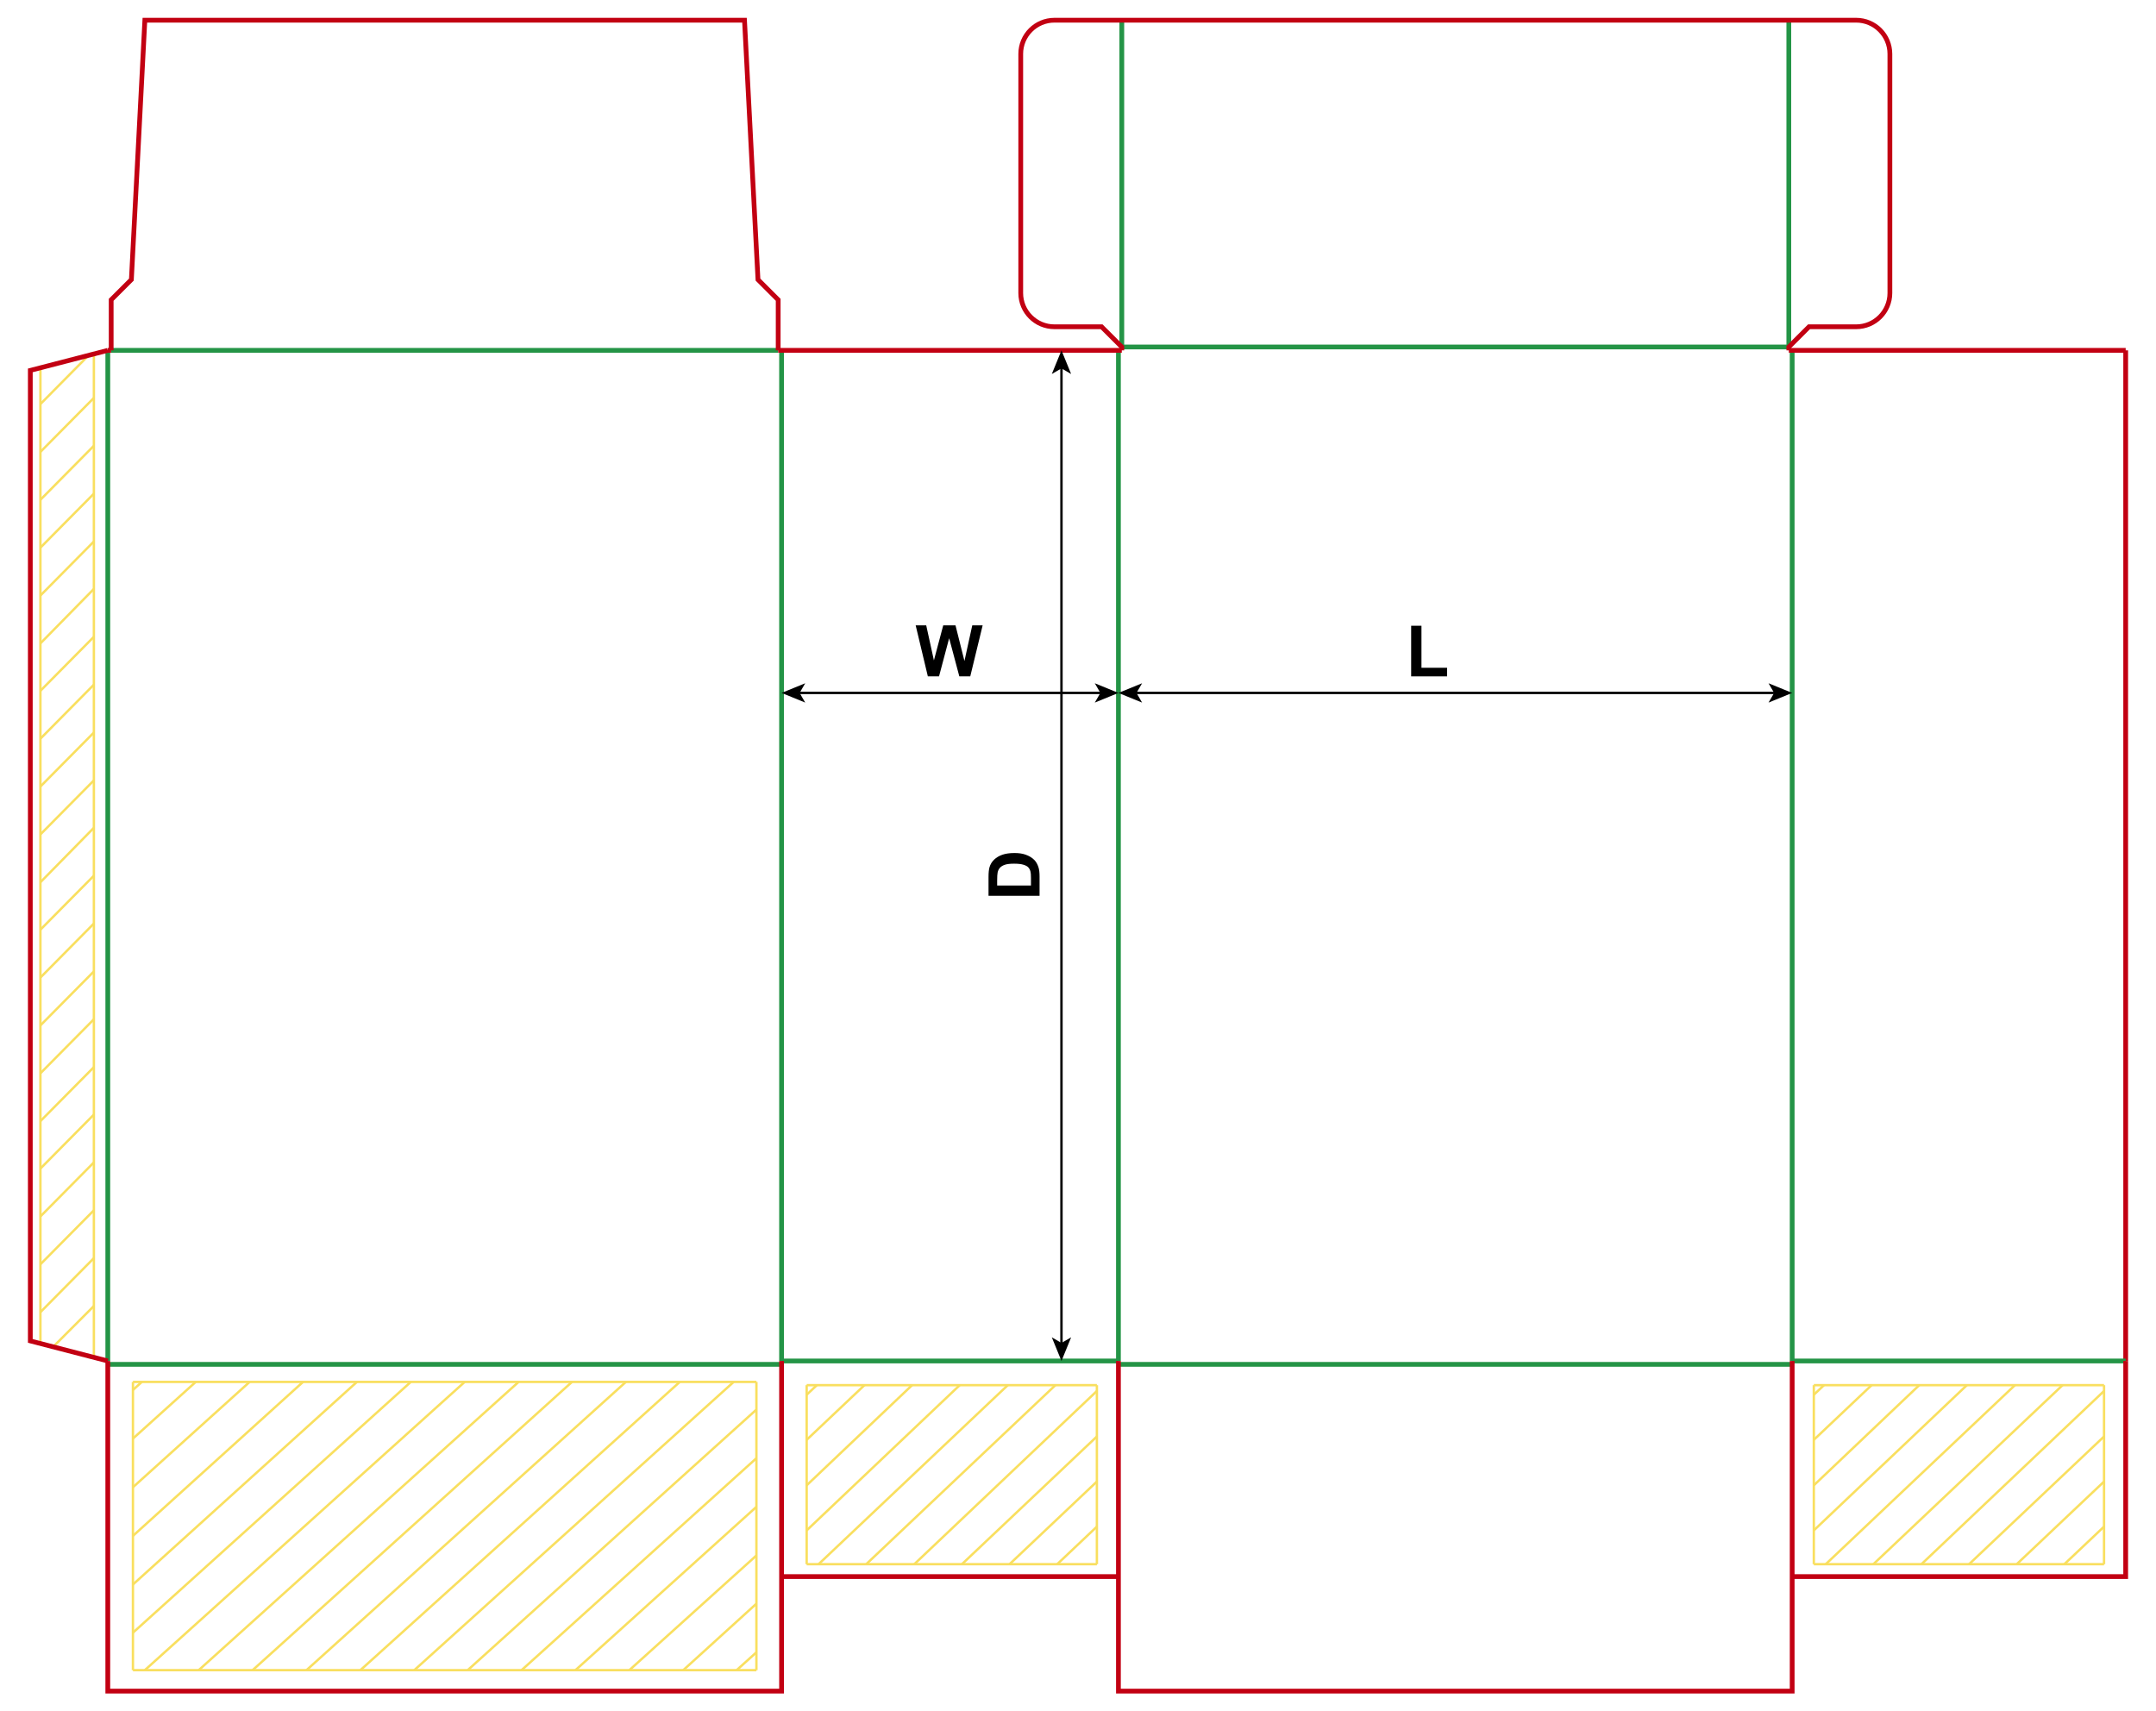 <?xml version="1.0" encoding="iso-8859-1"?> <!-- Generator: Adobe Illustrator 21.1.0, SVG Export Plug-In . SVG Version: 6.00 Build 0)  --> <svg version="1.1" id="Layer_1" xmlns="http://www.w3.org/2000/svg" xmlns:xlink="http://www.w3.org/1999/xlink" x="0px" y="0px" viewBox="0 0 907.087 720" style="enable-background:new 0 0 907.087 720;" xml:space="preserve"> <g>  <line style="fill:none;stroke:#F9DF5F;stroke-width:1;stroke-miterlimit:10;" x1="17.008" y1="564.621" x2="17.008" y2="154.844"/>  <line style="fill:none;stroke:#F9DF5F;stroke-width:1;stroke-miterlimit:10;" x1="39.499" y1="148.748" x2="39.499" y2="570.718"/>  <line style="fill:none;stroke:#F9DF5F;stroke-width:1;stroke-miterlimit:10;" x1="17.008" y1="371.187" x2="39.499" y2="348.278"/>  <line style="fill:none;stroke:#F9DF5F;stroke-width:1;stroke-miterlimit:10;" x1="17.008" y1="351.049" x2="39.499" y2="328.325"/>  <line style="fill:none;stroke:#F9DF5F;stroke-width:1;stroke-miterlimit:10;" x1="17.008" y1="330.912" x2="39.499" y2="308.187"/>  <line style="fill:none;stroke:#F9DF5F;stroke-width:1;stroke-miterlimit:10;" x1="17.008" y1="310.774" x2="39.499" y2="288.049"/>  <line style="fill:none;stroke:#F9DF5F;stroke-width:1;stroke-miterlimit:10;" x1="17.008" y1="290.636" x2="39.499" y2="267.912"/>  <line style="fill:none;stroke:#F9DF5F;stroke-width:1;stroke-miterlimit:10;" x1="17.008" y1="270.683" x2="39.499" y2="247.774"/>  <line style="fill:none;stroke:#F9DF5F;stroke-width:1;stroke-miterlimit:10;" x1="17.008" y1="250.545" x2="39.499" y2="227.821"/>  <line style="fill:none;stroke:#F9DF5F;stroke-width:1;stroke-miterlimit:10;" x1="17.008" y1="230.407" x2="39.499" y2="207.683"/>  <line style="fill:none;stroke:#F9DF5F;stroke-width:1;stroke-miterlimit:10;" x1="17.008" y1="210.269" x2="39.499" y2="187.545"/>  <line style="fill:none;stroke:#F9DF5F;stroke-width:1;stroke-miterlimit:10;" x1="17.008" y1="190.132" x2="39.499" y2="167.407"/>  <line style="fill:none;stroke:#F9DF5F;stroke-width:1;stroke-miterlimit:10;" x1="17.008" y1="169.994" x2="37.471" y2="149.302"/>  <line style="fill:none;stroke:#F9DF5F;stroke-width:1;stroke-miterlimit:10;" x1="17.008" y1="391.14" x2="39.499" y2="368.416"/>  <line style="fill:none;stroke:#F9DF5F;stroke-width:1;stroke-miterlimit:10;" x1="17.008" y1="411.278" x2="39.499" y2="388.554"/>  <line style="fill:none;stroke:#F9DF5F;stroke-width:1;stroke-miterlimit:10;" x1="17.008" y1="431.416" x2="39.499" y2="408.692"/>  <line style="fill:none;stroke:#F9DF5F;stroke-width:1;stroke-miterlimit:10;" x1="17.008" y1="451.554" x2="39.499" y2="428.829"/>  <line style="fill:none;stroke:#F9DF5F;stroke-width:1;stroke-miterlimit:10;" x1="17.008" y1="471.691" x2="39.499" y2="448.967"/>  <line style="fill:none;stroke:#F9DF5F;stroke-width:1;stroke-miterlimit:10;" x1="17.008" y1="491.645" x2="39.499" y2="468.92"/>  <line style="fill:none;stroke:#F9DF5F;stroke-width:1;stroke-miterlimit:10;" x1="17.008" y1="511.782" x2="39.499" y2="489.058"/>  <line style="fill:none;stroke:#F9DF5F;stroke-width:1;stroke-miterlimit:10;" x1="17.008" y1="531.92" x2="39.499" y2="509.196"/>  <line style="fill:none;stroke:#F9DF5F;stroke-width:1;stroke-miterlimit:10;" x1="17.008" y1="552.058" x2="39.499" y2="529.334"/>  <line style="fill:none;stroke:#F9DF5F;stroke-width:1;stroke-miterlimit:10;" x1="22.907" y1="566.099" x2="39.499" y2="549.471"/> </g> <line style="fill:none;stroke:#249446;stroke-width:2;stroke-miterlimit:10;" x1="45.353" y1="147.4" x2="45.353" y2="572.6"/> <line style="fill:none;stroke:#249446;stroke-width:2;stroke-miterlimit:10;" x1="328.823" y1="147.4" x2="328.823" y2="572.6"/> <line style="fill:none;stroke:#249446;stroke-width:2;stroke-miterlimit:10;" x1="470.553" y1="147.4" x2="470.553" y2="572.6"/> <line style="fill:none;stroke:#249446;stroke-width:2;stroke-miterlimit:10;" x1="754.013" y1="147.4" x2="754.013" y2="572.6"/> <line style="fill:none;stroke:#C20012;stroke-width:2;stroke-miterlimit:10;" x1="894.333" y1="147.4" x2="894.333" y2="572.6"/> <line style="fill:none;stroke:#C20012;stroke-width:2;stroke-miterlimit:10;" x1="45.353" y1="147.4" x2="46.773" y2="147.4"/> <line style="fill:none;stroke:#249446;stroke-width:2;stroke-miterlimit:10;" x1="46.773" y1="147.4" x2="327.403" y2="147.4"/> <line style="fill:none;stroke:#C20012;stroke-width:2;stroke-miterlimit:10;" x1="327.403" y1="147.4" x2="471.973" y2="147.4"/> <line style="fill:none;stroke:#249446;stroke-width:2;stroke-miterlimit:10;" x1="471.973" y1="145.98" x2="752.603" y2="145.98"/> <line style="fill:none;stroke:#C20012;stroke-width:2;stroke-miterlimit:10;" x1="752.603" y1="147.4" x2="894.333" y2="147.4"/> <line style="fill:none;stroke:#249446;stroke-width:2;stroke-miterlimit:10;" x1="45.353" y1="574.02" x2="328.823" y2="574.02"/> <line style="fill:none;stroke:#249446;stroke-width:2;stroke-miterlimit:10;" x1="328.823" y1="572.6" x2="470.553" y2="572.6"/> <line style="fill:none;stroke:#249446;stroke-width:2;stroke-miterlimit:10;" x1="470.553" y1="574.02" x2="754.013" y2="574.02"/> <line style="fill:none;stroke:#249446;stroke-width:2;stroke-miterlimit:10;" x1="754.013" y1="572.6" x2="894.333" y2="572.6"/> <polyline style="fill:none;stroke:#C20012;stroke-width:2;stroke-miterlimit:10;" points="45.353,147.4 12.753,155.84 12.753,564.16 45.353,572.6 "/> <polyline style="fill:none;stroke:#C20012;stroke-width:2;stroke-miterlimit:10;" points="46.773,147.4 46.773,126.14 55.273,117.64 60.943,8.5 313.233,8.5 318.903,117.64 327.403,126.14 327.403,147.4 "/> <line style="fill:none;stroke:#249446;stroke-width:2;stroke-miterlimit:10;" x1="471.973" y1="145.98" x2="471.973" y2="8.5"/> <line style="fill:none;stroke:#249446;stroke-width:2;stroke-miterlimit:10;" x1="752.603" y1="145.98" x2="752.603" y2="8.5"/> <path style="fill:none;stroke:#C20012;stroke-width:2;stroke-miterlimit:10;" d="M471.973,147.4v-1.42l-8.51-8.5h-19.84 c-7.83,0-14.17-6.35-14.17-14.17V22.68c0-7.83,6.34-14.18,14.17-14.18h337.32c7.83,0,14.18,6.35,14.18,14.18v100.63 c0,7.82-6.35,14.17-14.18,14.17h-19.84l-8.5,8.5v1.42"/> <polyline style="fill:none;stroke:#C20012;stroke-width:2;stroke-miterlimit:10;" points="45.353,572.597 45.353,711.497 328.823,711.497 328.823,572.597 "/> <polyline style="fill:none;stroke:#C20012;stroke-width:2;stroke-miterlimit:10;" points="470.553,572.597 470.553,711.497 754.013,711.497 754.013,572.597 "/> <line style="fill:none;stroke:#C20012;stroke-width:2;stroke-miterlimit:10;" x1="328.823" y1="663.31" x2="470.553" y2="663.31"/> <polyline style="fill:none;stroke:#C20012;stroke-width:2;stroke-miterlimit:10;" points="754.013,663.31 894.333,663.31 894.333,572.6 "/> <g> <g> <line style="fill:none;stroke:#000000;stroke-miterlimit:10;" x1="477.618" y1="291.531" x2="746.957" y2="291.531"/> <g> <polygon points="470.557,291.531 480.506,295.596 478.146,291.531 480.506,287.466 			"/> </g> <g> <polygon points="754.017,291.531 744.068,295.596 746.429,291.531 744.068,287.466 			"/> </g> </g> </g> <g> <g> <line style="fill:none;stroke:#000000;stroke-miterlimit:10;" x1="335.888" y1="291.531" x2="463.497" y2="291.531"/> <g> <polygon points="328.827,291.531 338.776,295.596 336.416,291.531 338.776,287.466 			"/> </g> <g> <polygon points="470.557,291.531 460.608,295.596 462.969,291.531 460.608,287.466 			"/> </g> </g> </g> <g> <g> <line style="fill:none;stroke:#000000;stroke-miterlimit:10;" x1="446.59" y1="154.461" x2="446.59" y2="565.539"/> <g> <polygon points="446.59,147.4 442.525,157.349 446.59,154.988 450.655,157.349 			"/> </g> <g> <polygon points="446.59,572.6 442.525,562.651 446.59,565.012 450.655,562.651 			"/> </g> </g> </g> <g> <path d="M593.711,284.568v-21.299h4.336v17.681h10.781v3.618H593.711z"/> </g> <g> <path d="M390.372,284.568l-5.127-21.475h4.438l3.237,14.751l3.926-14.751h5.156l3.765,15l3.296-15h4.365l-5.215,21.475h-4.6 l-4.277-16.055l-4.263,16.055H390.372z"/> </g> <g> <path d="M415.898,376.895v-7.925c0-1.787,0.137-3.149,0.41-4.087c0.371-1.26,1.03-2.339,1.978-3.237s2.107-1.582,3.479-2.051 s3.064-0.703,5.076-0.703c1.768,0,3.291,0.22,4.57,0.659c1.563,0.537,2.827,1.304,3.794,2.3c0.732,0.752,1.304,1.768,1.714,3.047 c0.303,0.957,0.454,2.236,0.454,3.838v8.159H415.898z M419.531,372.559h14.224v-3.237c0-1.211-0.068-2.085-0.205-2.622 c-0.176-0.703-0.474-1.286-0.894-1.75s-1.111-0.843-2.073-1.136s-2.273-0.439-3.933-0.439s-2.935,0.146-3.823,0.439 s-1.582,0.703-2.08,1.23s-0.835,1.196-1.011,2.007c-0.137,0.605-0.205,1.792-0.205,3.56V372.559z"/> </g> <g>  <line style="fill:none;stroke:#F9DF5F;stroke-width:1;stroke-miterlimit:10;" x1="339.388" y1="658.097" x2="461.487" y2="658.097"/>  <line style="fill:none;stroke:#F9DF5F;stroke-width:1;stroke-miterlimit:10;" x1="461.487" y1="582.776" x2="339.388" y2="582.776"/>  <line style="fill:none;stroke:#F9DF5F;stroke-width:1;stroke-miterlimit:10;" x1="444.787" y1="658.097" x2="461.487" y2="642.296"/>  <line style="fill:none;stroke:#F9DF5F;stroke-width:1;stroke-miterlimit:10;" x1="424.746" y1="658.097" x2="461.487" y2="623.334"/>  <line style="fill:none;stroke:#F9DF5F;stroke-width:1;stroke-miterlimit:10;" x1="404.705" y1="658.097" x2="461.487" y2="604.372"/>  <line style="fill:none;stroke:#F9DF5F;stroke-width:1;stroke-miterlimit:10;" x1="384.665" y1="658.097" x2="461.487" y2="585.234"/>  <line style="fill:none;stroke:#F9DF5F;stroke-width:1;stroke-miterlimit:10;" x1="364.439" y1="658.097" x2="444.044" y2="582.776"/>  <line style="fill:none;stroke:#F9DF5F;stroke-width:1;stroke-miterlimit:10;" x1="344.398" y1="658.097" x2="424.004" y2="582.776"/>  <line style="fill:none;stroke:#F9DF5F;stroke-width:1;stroke-miterlimit:10;" x1="339.388" y1="643.876" x2="403.778" y2="582.776"/>  <line style="fill:none;stroke:#F9DF5F;stroke-width:1;stroke-miterlimit:10;" x1="339.388" y1="624.914" x2="383.737" y2="582.776"/>  <line style="fill:none;stroke:#F9DF5F;stroke-width:1;stroke-miterlimit:10;" x1="339.388" y1="605.776" x2="363.697" y2="582.776"/>  <line style="fill:none;stroke:#F9DF5F;stroke-width:1;stroke-miterlimit:10;" x1="339.388" y1="586.815" x2="343.656" y2="582.776"/>  <line style="fill:none;stroke:#F9DF5F;stroke-width:1;stroke-miterlimit:10;" x1="461.487" y1="658.097" x2="461.487" y2="582.776"/>  <line style="fill:none;stroke:#F9DF5F;stroke-width:1;stroke-miterlimit:10;" x1="339.388" y1="582.776" x2="339.388" y2="658.097"/> </g> <g>  <line style="fill:none;stroke:#F9DF5F;stroke-width:1;stroke-miterlimit:10;" x1="763.124" y1="658.097" x2="885.223" y2="658.097"/>  <line style="fill:none;stroke:#F9DF5F;stroke-width:1;stroke-miterlimit:10;" x1="885.223" y1="582.776" x2="763.124" y2="582.776"/>  <line style="fill:none;stroke:#F9DF5F;stroke-width:1;stroke-miterlimit:10;" x1="868.522" y1="658.097" x2="885.223" y2="642.296"/>  <line style="fill:none;stroke:#F9DF5F;stroke-width:1;stroke-miterlimit:10;" x1="848.482" y1="658.097" x2="885.223" y2="623.334"/>  <line style="fill:none;stroke:#F9DF5F;stroke-width:1;stroke-miterlimit:10;" x1="828.441" y1="658.097" x2="885.223" y2="604.372"/>  <line style="fill:none;stroke:#F9DF5F;stroke-width:1;stroke-miterlimit:10;" x1="808.401" y1="658.097" x2="885.223" y2="585.234"/>  <line style="fill:none;stroke:#F9DF5F;stroke-width:1;stroke-miterlimit:10;" x1="788.175" y1="658.097" x2="867.78" y2="582.776"/>  <line style="fill:none;stroke:#F9DF5F;stroke-width:1;stroke-miterlimit:10;" x1="768.134" y1="658.097" x2="847.74" y2="582.776"/>  <line style="fill:none;stroke:#F9DF5F;stroke-width:1;stroke-miterlimit:10;" x1="763.124" y1="643.876" x2="827.513" y2="582.776"/>  <line style="fill:none;stroke:#F9DF5F;stroke-width:1;stroke-miterlimit:10;" x1="763.124" y1="624.914" x2="807.473" y2="582.776"/>  <line style="fill:none;stroke:#F9DF5F;stroke-width:1;stroke-miterlimit:10;" x1="763.124" y1="605.776" x2="787.432" y2="582.776"/>  <line style="fill:none;stroke:#F9DF5F;stroke-width:1;stroke-miterlimit:10;" x1="763.124" y1="586.815" x2="767.392" y2="582.776"/>  <line style="fill:none;stroke:#F9DF5F;stroke-width:1;stroke-miterlimit:10;" x1="885.223" y1="658.097" x2="885.223" y2="582.776"/>  <line style="fill:none;stroke:#F9DF5F;stroke-width:1;stroke-miterlimit:10;" x1="763.124" y1="582.776" x2="763.124" y2="658.097"/> </g> <g>  <line style="fill:none;stroke:#F9DF5F;stroke-width:1;stroke-miterlimit:10;" x1="55.933" y1="702.682" x2="318.243" y2="702.682"/>  <line style="fill:none;stroke:#F9DF5F;stroke-width:1;stroke-miterlimit:10;" x1="318.243" y1="702.682" x2="318.243" y2="581.412"/>  <line style="fill:none;stroke:#F9DF5F;stroke-width:1;stroke-miterlimit:10;" x1="318.243" y1="581.412" x2="55.933" y2="581.412"/>  <line style="fill:none;stroke:#F9DF5F;stroke-width:1;stroke-miterlimit:10;" x1="55.933" y1="581.412" x2="55.933" y2="702.682"/>  <line style="fill:none;stroke:#F9DF5F;stroke-width:1;stroke-miterlimit:10;" x1="309.922" y1="702.682" x2="318.243" y2="695.173"/>  <line style="fill:none;stroke:#F9DF5F;stroke-width:1;stroke-miterlimit:10;" x1="287.457" y1="702.682" x2="318.243" y2="674.711"/>  <line style="fill:none;stroke:#F9DF5F;stroke-width:1;stroke-miterlimit:10;" x1="264.783" y1="702.682" x2="318.243" y2="654.437"/>  <line style="fill:none;stroke:#F9DF5F;stroke-width:1;stroke-miterlimit:10;" x1="242.109" y1="702.682" x2="318.243" y2="633.975"/>  <line style="fill:none;stroke:#F9DF5F;stroke-width:1;stroke-miterlimit:10;" x1="219.435" y1="702.682" x2="318.243" y2="613.513"/>  <line style="fill:none;stroke:#F9DF5F;stroke-width:1;stroke-miterlimit:10;" x1="196.761" y1="702.682" x2="318.243" y2="593.051"/>  <line style="fill:none;stroke:#F9DF5F;stroke-width:1;stroke-miterlimit:10;" x1="174.295" y1="702.682" x2="308.674" y2="581.412"/>  <line style="fill:none;stroke:#F9DF5F;stroke-width:1;stroke-miterlimit:10;" x1="151.621" y1="702.682" x2="286" y2="581.412"/>  <line style="fill:none;stroke:#F9DF5F;stroke-width:1;stroke-miterlimit:10;" x1="128.947" y1="702.682" x2="263.327" y2="581.412"/>  <line style="fill:none;stroke:#F9DF5F;stroke-width:1;stroke-miterlimit:10;" x1="106.274" y1="702.682" x2="240.653" y2="581.412"/>  <line style="fill:none;stroke:#F9DF5F;stroke-width:1;stroke-miterlimit:10;" x1="83.6" y1="702.682" x2="218.187" y2="581.412"/>  <line style="fill:none;stroke:#F9DF5F;stroke-width:1;stroke-miterlimit:10;" x1="60.926" y1="702.682" x2="195.513" y2="581.412"/>  <line style="fill:none;stroke:#F9DF5F;stroke-width:1;stroke-miterlimit:10;" x1="55.933" y1="686.913" x2="172.839" y2="581.412"/>  <line style="fill:none;stroke:#F9DF5F;stroke-width:1;stroke-miterlimit:10;" x1="55.933" y1="666.639" x2="150.165" y2="581.412"/>  <line style="fill:none;stroke:#F9DF5F;stroke-width:1;stroke-miterlimit:10;" x1="55.933" y1="646.177" x2="127.491" y2="581.412"/>  <line style="fill:none;stroke:#F9DF5F;stroke-width:1;stroke-miterlimit:10;" x1="55.933" y1="625.715" x2="105.026" y2="581.412"/>  <line style="fill:none;stroke:#F9DF5F;stroke-width:1;stroke-miterlimit:10;" x1="55.933" y1="605.253" x2="82.352" y2="581.412"/>  <line style="fill:none;stroke:#F9DF5F;stroke-width:1;stroke-miterlimit:10;" x1="55.933" y1="584.791" x2="59.678" y2="581.412"/> </g> </svg> 